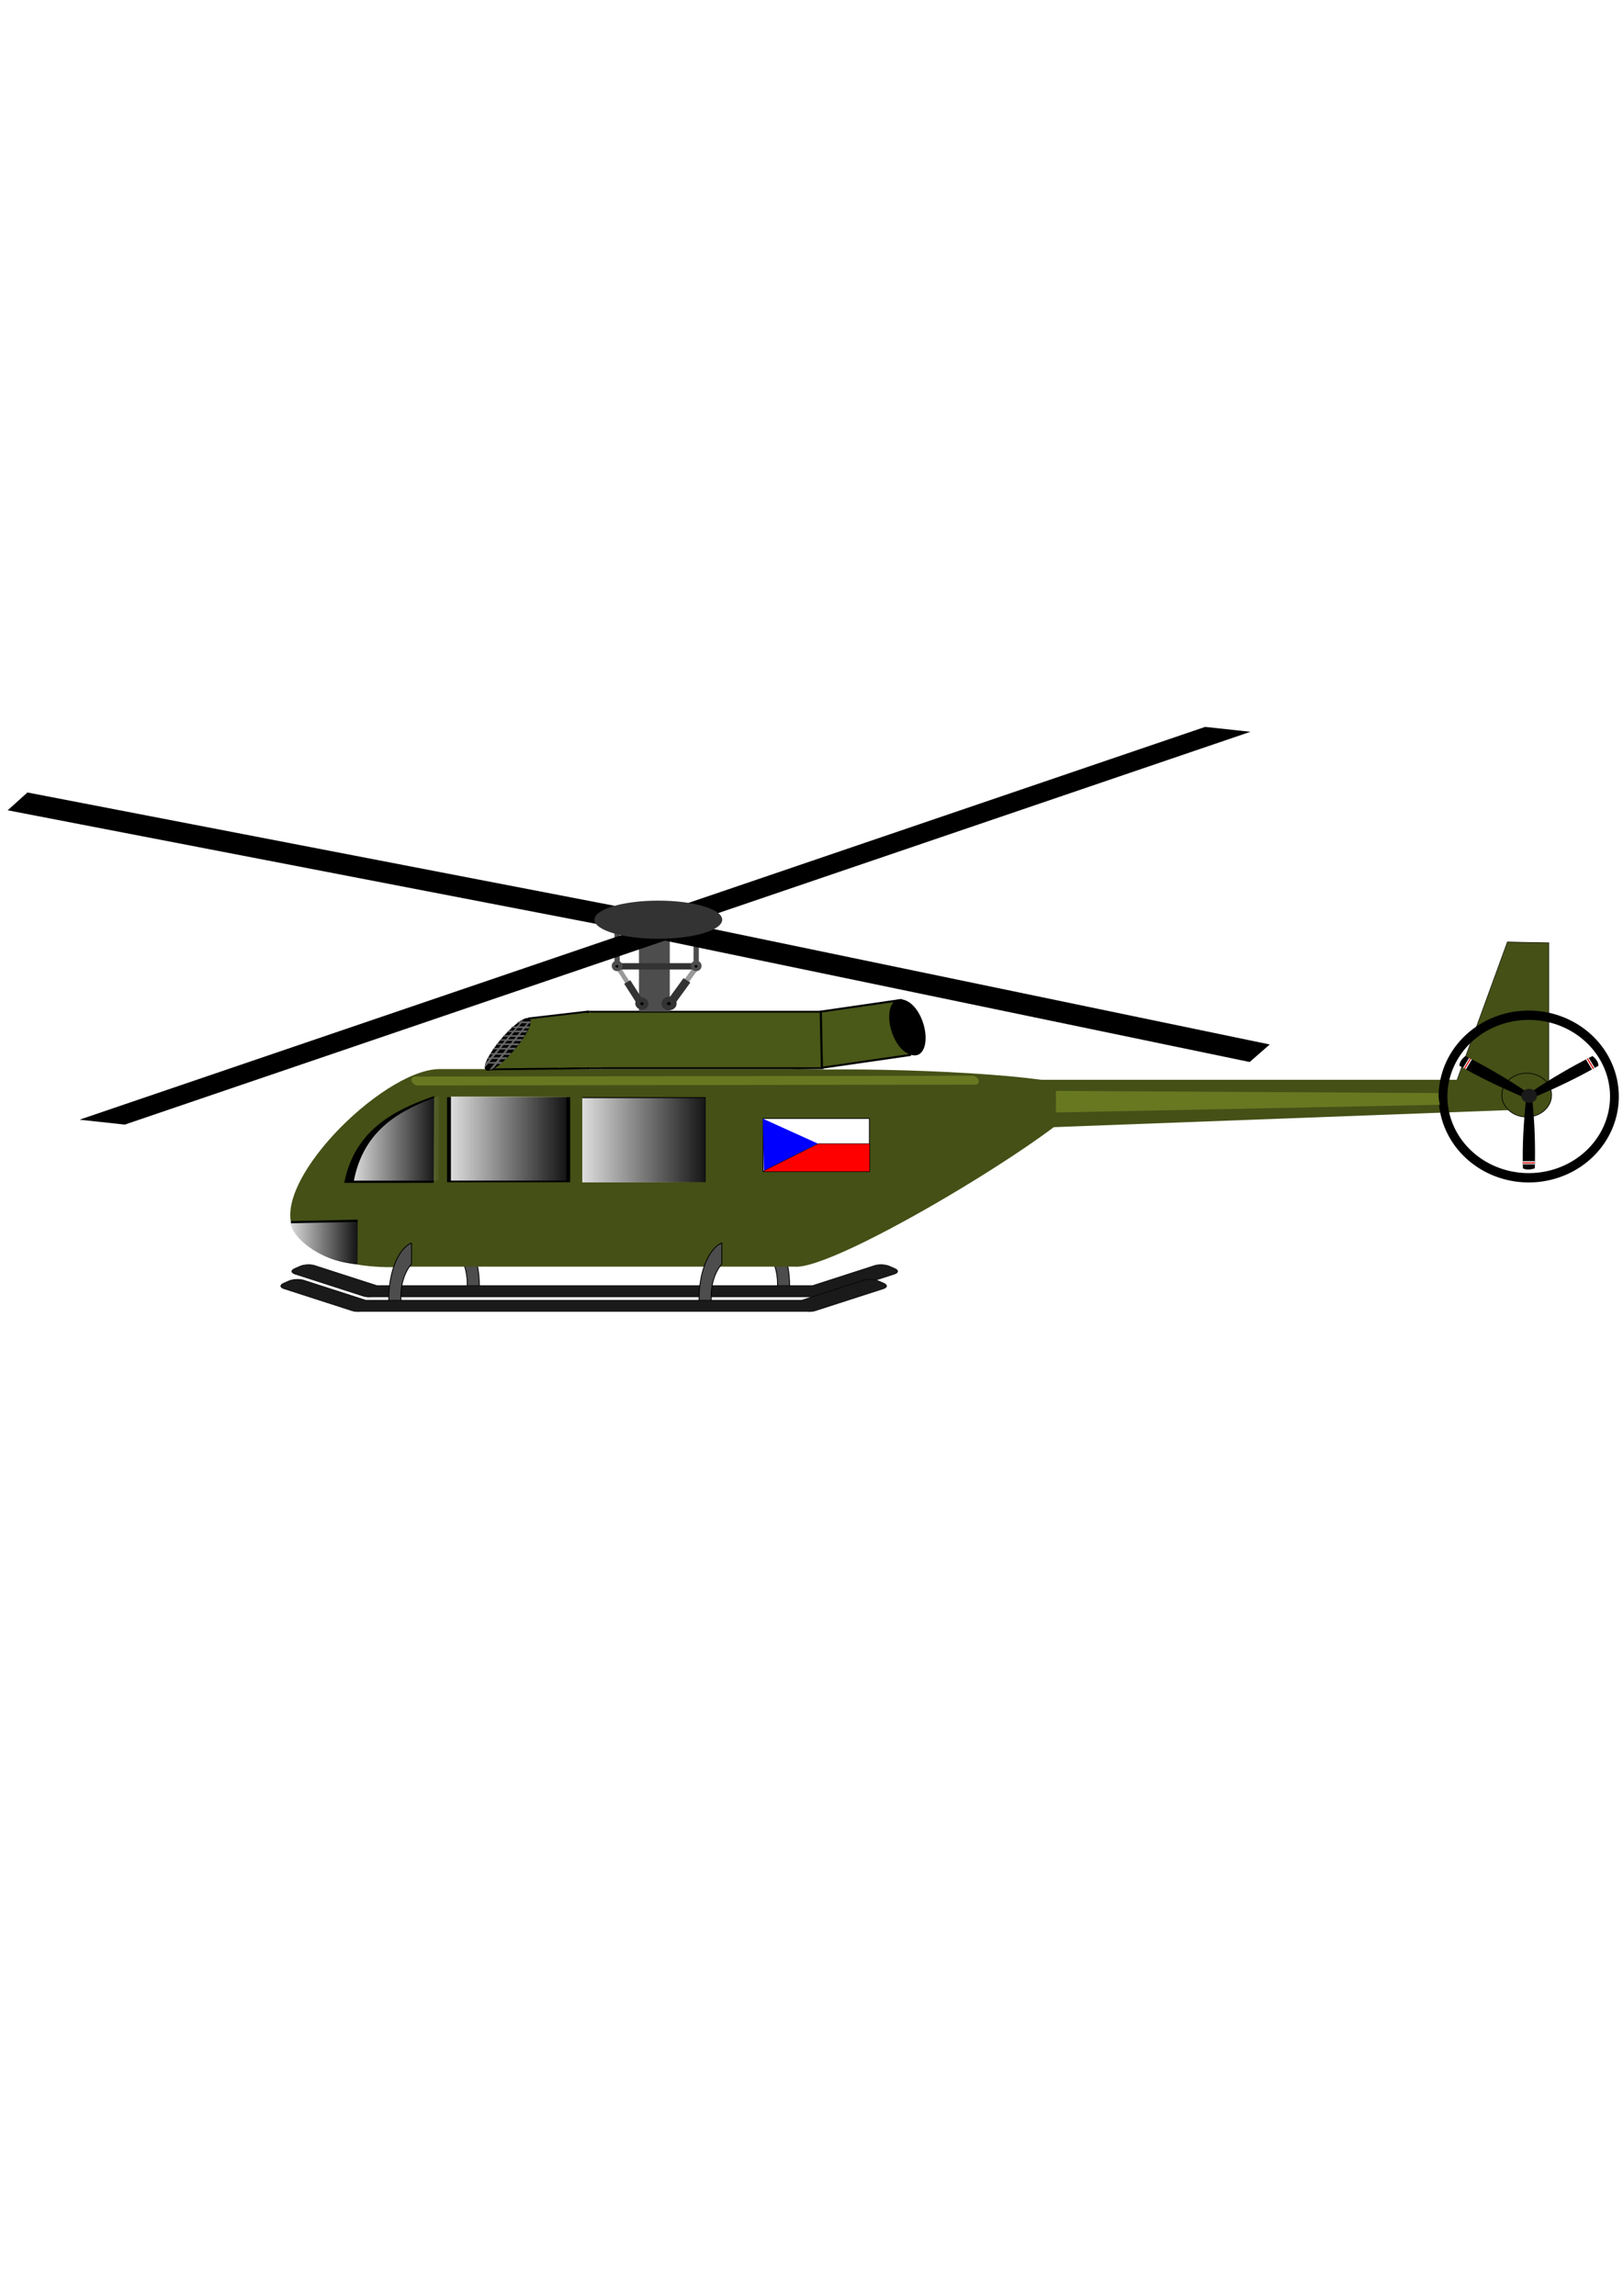 <svg xmlns="http://www.w3.org/2000/svg" xmlns:xlink="http://www.w3.org/1999/xlink" viewBox="0 0 744.09 1052.4"><defs><linearGradient id="a"><stop stop-color="#f2f2f2" offset="0"/><stop stop-color="#f2f2f2" stop-opacity="0" offset="1"/></linearGradient><linearGradient id="e" y2="630.31" gradientUnits="userSpaceOnUse" x2="201.66" gradientTransform="translate(2 -108)" y1="630.31" x1="155.18"><stop stop-color="#e6e6e6" offset="0"/><stop stop-color="#e6e6e6" stop-opacity="0" offset="1"/></linearGradient><linearGradient id="g" y2="522.43" xlink:href="#a" gradientUnits="userSpaceOnUse" x2="267.36" y1="522.43" x1="199"/><linearGradient id="h" y2="522.43" xlink:href="#a" gradientUnits="userSpaceOnUse" x2="267.36" gradientTransform="translate(62)" y1="522.43" x1="199"/><linearGradient id="j" y2="569.28" gradientUnits="userSpaceOnUse" x2="166.91" y1="569.28" x1="130.47"><stop stop-color="#ececec" offset="0"/><stop stop-color="#ececec" stop-opacity="0" offset="1"/></linearGradient><filter id="d" y="-.122" width="1.236" height="1.244" x="-.118"><feGaussianBlur stdDeviation="2.025"/></filter><filter id="f" y="-.147" width="1.203" height="1.294" x="-.101"><feGaussianBlur stdDeviation="2.386"/></filter><filter id="i" y="-.138" width="1.185" height="1.277" x="-.092"><feGaussianBlur stdDeviation="1.18"/></filter><filter id="b" y="-.419" width="1.066" height="1.838" x="-.033"><feGaussianBlur stdDeviation="1.811"/></filter><filter id="c" y="-1.201" width="1.044" height="3.403" x="-.022"><feGaussianBlur stdDeviation="1.855"/></filter></defs><path d="M351.6 564c5.954 2.549 10.424 13.08 10.424 25.692 0 .666-.014 1.327-.038 1.981h-5.71c.123-1.05.191-2.125.191-3.225 0-5.983-1.895-11.327-4.867-14.833V564zM209.35 564c5.954 2.549 10.424 13.08 10.424 25.692 0 .666-.014 1.327-.038 1.981h-5.71c.123-1.05.191-2.125.191-3.225 0-5.983-1.895-11.327-4.867-14.833V564z" fill-rule="evenodd" stroke="#000" stroke-width=".398" fill="#4d4d4d"/><path d="M403.57 579.7c1.494-.036 3.074.215 4.205.713l2.439 1.063c1.81.795 1.735 1.925-.158 2.536l-31.282 10.098c-1.065.344-2.472.443-3.823.326H170.37c-1.351.117-2.758.018-3.823-.326l-31.282-10.098c-1.893-.61-1.955-1.74-.145-2.536l2.426-1.063c1.81-.796 4.79-.95 6.683-.339l28.593 9.229h199.67l28.593-9.229c.71-.229 1.582-.353 2.478-.374z" fill-rule="evenodd" stroke="#000" stroke-width=".259" fill="#1a1a1a"/><path d="M691.08 431.78l19.024.375v63.709h-42.408z" fill-rule="evenodd" stroke="#000" stroke-width=".227" fill="#445016"/><path d="M365.8 489.95c-1.11-.006-2.094.018-2.94.098H202.4c-.241-.01-.487-.016-.733-.016-.245 0-.494.007-.745.016h-.028c-26.401.998-78.724 53.501-65.807 74.707 7.316 12.012 29.714 17.304 50.285 15.862h179.08c.42.033.887.029 1.385 0h.226v-.01c23.988-1.751 132.6-68.714 132.34-78.868-.221-8.66-79.648-11.95-118.6-11.488-5.6.067-10.44-.28-13.998-.3z" fill="#445016" fill-rule="evenodd"/><path d="M157.81 542.2c4.88-24.441 23.124-33.448 41.228-39.792l-.194 39.769zM204.95 502.93h56.455v38.994H204.95zM267.09 502.93h56.455v38.994H267.09zM163.87 579.5c-19.458-1.512-31.221-14.36-30.469-19.778l30.609-.67z" fill-rule="evenodd"/><path d="M461.09 494.95h245.33l.695 13.317-246.02 9.22z" fill="#445016" fill-rule="evenodd"/><path d="M948.66 617.99a79.055 70.554 0 11-158.11 0 79.055 70.554 0 11158.11 0z" transform="matrix(.497 0 0 .528 268.67 176.32)" stroke="#000" stroke-width="8.1" fill="none"/><path d="M93.506 662.19a34.002 33.152 0 11-68.004 0 34.002 33.152 0 1168.004 0z" stroke="#000" fill="#445016" transform="matrix(.335 0 0 .303 680.01 301.33)"/><g fill-rule="evenodd" stroke-opacity="0"><path d="M698.2 535.551c-.307-10.448.312-20.605 1.33-30.636l3.041-.078c1.02 9.926 1.392 20.16 1.081 30.714-1.906.589-3.766.869-5.452 0z"/><path fill="#fff" d="M698.16 533.681v-.471h5.531v.471z"/><path fill="red" d="M698.16 533.219v-.472h5.531v.472z"/><path fill="#fff" d="M698.16 532.756v-.472h5.531v.472z"/><g><path d="M732.838 488.516c-9.435 5.446-19.062 9.99-28.773 14.14l-1.584-2.455c8.6-5.772 17.806-11.165 27.646-16.159 1.488 1.272 2.669 2.658 2.71 4.474z"/><path fill="#fff" d="M731.141 489.477l-.433.235-2.75-4.537.434-.235z"/><path fill="red" d="M730.717 489.707l-.433.235-2.75-4.537.433-.235z"/><path fill="#fff" d="M730.293 489.937l-.433.235-2.75-4.537.433-.235z"/></g><g><path d="M669.086 488.516c9.435 5.446 19.062 9.99 28.773 14.14l1.584-2.455c-8.6-5.772-17.806-11.165-27.646-16.159-1.488 1.272-2.67 2.658-2.711 4.474z"/><path fill="#fff" d="M670.782 489.477l.433.235 2.75-4.537-.433-.235z"/><path fill="red" d="M671.207 489.707l.433.235 2.75-4.537-.433-.235z"/><path fill="#fff" d="M671.631 489.937l.433.235 2.75-4.537-.433-.235z"/></g><path d="M704.672 502.31c0 1.772-1.614 3.209-3.604 3.209s-3.605-1.437-3.605-3.208 1.614-3.208 3.605-3.208 3.604 1.436 3.604 3.208z" fill="#1a1a1a"/></g><path d="M188.66 569.75c-5.954 2.549-10.424 13.08-10.424 25.692 0 .666.014 1.327.038 1.981h5.71a27.614 27.614 0 01-.191-3.225c0-5.983 1.895-11.327 4.867-14.833v-9.615zM330.92 569.75c-5.954 2.549-10.424 13.08-10.424 25.692 0 .666.014 1.327.038 1.981h5.71a27.617 27.617 0 01-.191-3.225c0-5.983 1.895-11.327 4.867-14.833v-9.615z" fill-rule="evenodd" stroke="#000" stroke-width=".398" fill="#4d4d4d"/><path d="M136.69 586.42c-1.494-.036-3.074.215-4.205.713l-2.439 1.063c-1.81.795-1.735 1.925.158 2.536l31.282 10.098c1.065.344 2.472.443 3.823.326h204.58c1.351.117 2.758.018 3.823-.326l31.282-10.098c1.893-.61 1.955-1.74.145-2.536l-2.426-1.063c-1.81-.796-4.79-.95-6.683-.339l-28.593 9.229h-199.67l-28.593-9.229c-.71-.229-1.582-.353-2.478-.374z" fill-rule="evenodd" stroke="#000" stroke-width=".259" fill="#1a1a1a"/><path d="M431.97 521.98l130.64 1.047a24.795 24.795 0 00.464 5.63l-131.1 3.7z" fill-rule="evenodd" transform="matrix(1.343 0 0 .954 -96.024 2.07)" filter="url(#b)" fill="#677821"/><rect ry="1.663" fill-rule="evenodd" transform="matrix(1.343 -.002 .342 1.228 -127.99 62.246)" height="3.325" filter="url(#c)" width="193.62" y="351.41" x="145.87" fill="#677821"/><g fill-rule="evenodd"><path stroke="#000" stroke-width=".281" fill="#fff" d="M332.01 501.47h36.285v19.097H332.01z" transform="matrix(1.343 0 0 1.27 -96.024 -124.18)"/><path d="M349.721 512.767l25.248 11.438-24.707 12.476z" fill="#00f"/><path d="M332.73 520.09l18.142-9.549h17.553v10.137h-36.412z" stroke="#000" stroke-width=".183" fill="red" transform="matrix(1.343 0 0 1.27 -96.024 -124.18)"/></g><g fill-rule="evenodd"><g fill="#4a5818"><g transform="matrix(.877 0 0 .829 28.378 94.603)"><path stroke="#000" stroke-width="1.021" d="M244.04 448.99l30.655-3.758v31.319l-51.091.626z"/><rect ry="0" height="31.256" width="122.62" stroke="#000" y="445.28" x="274.99"/><path d="M266.29 449.18l10.098-3.617v30.141l-16.83.603z"/></g><path d="M268.234 464.358h10.015v2.243h-10.015zM265.594 487.039h10.016v2.243h-10.016z"/></g><path d="M219.39 448.88c0 7.801-1.547 14.125-3.456 14.125s-3.456-6.324-3.456-14.125 1.547-14.125 3.456-14.125 3.456 6.324 3.456 14.125z" stroke="#000" transform="matrix(.847 .542 -.679 .811 354.7 -2.338)"/><path d="M232.46 473.057l8.806.22c.354-.308.335-.616.466-.925l-8.713.088zM230.478 475.147l9.647.22c.387-.308.367-.616.51-.925l-9.545.088zM228.9 477.005l10.045.22c.403-.308.382-.617.531-.925l-9.939.088zM227.312 478.937l10.134.22c.407-.308.385-.617.536-.925l-10.027.088zM225.865 480.969l10.045.22c.403-.309.382-.617.532-.925l-9.94.088zM224.427 483.349l9.426.22c.378-.309.358-.617.499-.925l-9.327.088zM223.216 485.33l8.762.22c.352-.308.333-.616.464-.924l-8.67.088zM222.374 487.445l7.435.22c.298-.308.282-.616.393-.925l-7.356.088zM234.302 471.142l8.01.22c.321-.308.304-.617.423-.925l-7.925.088zM237.187 468.894l5.886.22c.236-.308.224-.616.311-.925l-5.823.089z" fill="#666"/><path d="M239.932 466.987l-17.284 20.334c-.512 1.155-.299 1.44-.378 2.077l16.926-20.446zM243.291 468.032l-16.852 21.482c-1.074.775-1.423.646-2.064.88l17.058-21.17z" fill="#666"/><path d="M378.44 440.99l41.784-6.402 4.836 30.404-46.034 7.028z" stroke="#000" stroke-width="1.122" fill="#4a5818" transform="matrix(.877 0 0 .829 44.406 98.128)"/><path d="M457.11 456.37c0 9.096-1.855 16.47-4.144 16.47s-4.144-7.374-4.144-16.47 1.855-16.47 4.144-16.47 4.144 7.374 4.144 16.47z" stroke="#000" transform="matrix(1.769 .566 .084 .74 -423.616 -123.188)"/></g><g fill-rule="evenodd"><path d="M573.265 335.442l-259.303 88.315-20.765-2.244 259.302-88.315z"/><path d="M12.582 363.257l285.9 55.174-9.069 8.164L3.514 371.42z"/><path fill="#4d4d4d" d="M292.949 428.5h14.126v35.215h-14.126z"/><path fill="#999" d="M319.423 441.172l1.995 1.302-11.36 15.631-1.995-1.302z"/><path fill="#333" d="M313.364 448.369l3.119 2.035-8.96 12.328-3.119-2.034z"/><path d="M310.212 459.984c0 1.727-1.547 3.127-3.455 3.127s-3.456-1.4-3.456-3.127 1.547-3.127 3.456-3.127 3.455 1.4 3.455 3.127z" fill="#333"/><path d="M307.536 460.043c0 .419-.389.759-.867.759-.479 0-.867-.34-.867-.76 0-.418.388-.758.867-.758.478 0 .867.34.867.759z"/><g><path fill="#999" d="M283.986 442.586l-1.797 1.026 9.27 14.537 1.796-1.026z"/><path fill="#333" d="M288.976 449.332l-2.807 1.602 7.31 11.465 2.808-1.602z"/><path d="M291.246 459.8c-.072 1.527 1.22 2.862 2.887 2.982s3.075-1.02 3.147-2.547-1.22-2.862-2.887-2.982-3.075 1.02-3.147 2.547z" fill="#333"/><path d="M293.58 460.02c-.017.371.308.696.726.726.418.03.77-.245.788-.616.018-.37-.307-.696-.725-.726-.418-.03-.771.246-.789.617z"/></g><g><path fill="#333" d="M281.788 441.494h38.783v2.914h-38.783z"/><g fill="#4d4d4d"><path d="M281.71 425.504h2.417v17.518h-2.417z"/><path d="M285.386 424.387c0 1.328-1.105 2.404-2.467 2.404s-2.467-1.076-2.467-2.404c0-1.328 1.105-2.404 2.467-2.404s2.467 1.076 2.467 2.404zM285.386 442.755c0 1.328-1.105 2.404-2.467 2.404s-2.467-1.076-2.467-2.404c0-1.328 1.105-2.404 2.467-2.404s2.467 1.076 2.467 2.404z"/></g><path d="M283.622 424.387c0 .355-.304.642-.68.642-.375 0-.68-.287-.68-.642s.305-.643.68-.643c.376 0 .68.288.68.643zM283.521 442.94c0 .342-.304.619-.68.619-.375 0-.679-.277-.679-.619s.304-.619.68-.619c.375 0 .68.277.68.62z"/><g><g fill="#4d4d4d"><path d="M317.968 425.504h2.416v17.518h-2.416z"/><path d="M321.644 424.387c0 1.328-1.105 2.404-2.467 2.404-1.363 0-2.467-1.076-2.467-2.404 0-1.328 1.104-2.404 2.467-2.404 1.362 0 2.467 1.076 2.467 2.404zM321.644 442.755c0 1.328-1.105 2.404-2.467 2.404-1.363 0-2.467-1.076-2.467-2.404 0-1.328 1.104-2.404 2.467-2.404 1.362 0 2.467 1.076 2.467 2.404z"/></g><path d="M319.88 424.387c0 .355-.305.642-.68.642-.375 0-.68-.287-.68-.642s.305-.643.68-.643c.375 0 .68.288.68.643zM319.779 442.94c0 .342-.304.619-.68.619-.375 0-.68-.277-.68-.619s.305-.619.68-.619c.376 0 .68.277.68.62z"/></g></g><path d="M36.452 513.245l259.302-88.315 20.766 2.244L57.218 515.49z"/><path d="M572.927 486.806l-285.009-59.153 9.194-8.036 285.01 59.152z"/><path d="M331.106 421.575c0 4.829-13.109 8.743-29.28 8.743s-29.28-3.914-29.28-8.743 13.11-8.742 29.28-8.742 29.28 3.914 29.28 8.742z" fill="#333"/></g><path d="M159.81 542.2c4.88-24.441 23.124-33.448 41.228-39.792l-.194 39.769z" fill-rule="evenodd" transform="matrix(.947 0 0 .976 10.906 12.006)" filter="url(#d)" fill="url(#e)"/><path fill-rule="evenodd" transform="matrix(.938 0 0 .988 14.493 5.75)" filter="url(#f)" fill="url(#g)" d="M204.95 502.93h56.455v38.994H204.95z"/><path fill-rule="evenodd" transform="matrix(1 0 0 .991 0 4.955)" filter="url(#f)" fill="url(#h)" d="M266.95 502.93h56.455v38.994H266.95z"/><path d="M163.87 579.5c-19.458-1.512-31.221-14.36-30.469-19.778l30.609-.67z" fill-rule="evenodd" transform="matrix(1 0 0 .936 0 36.828)" filter="url(#i)" fill="url(#j)"/></svg>